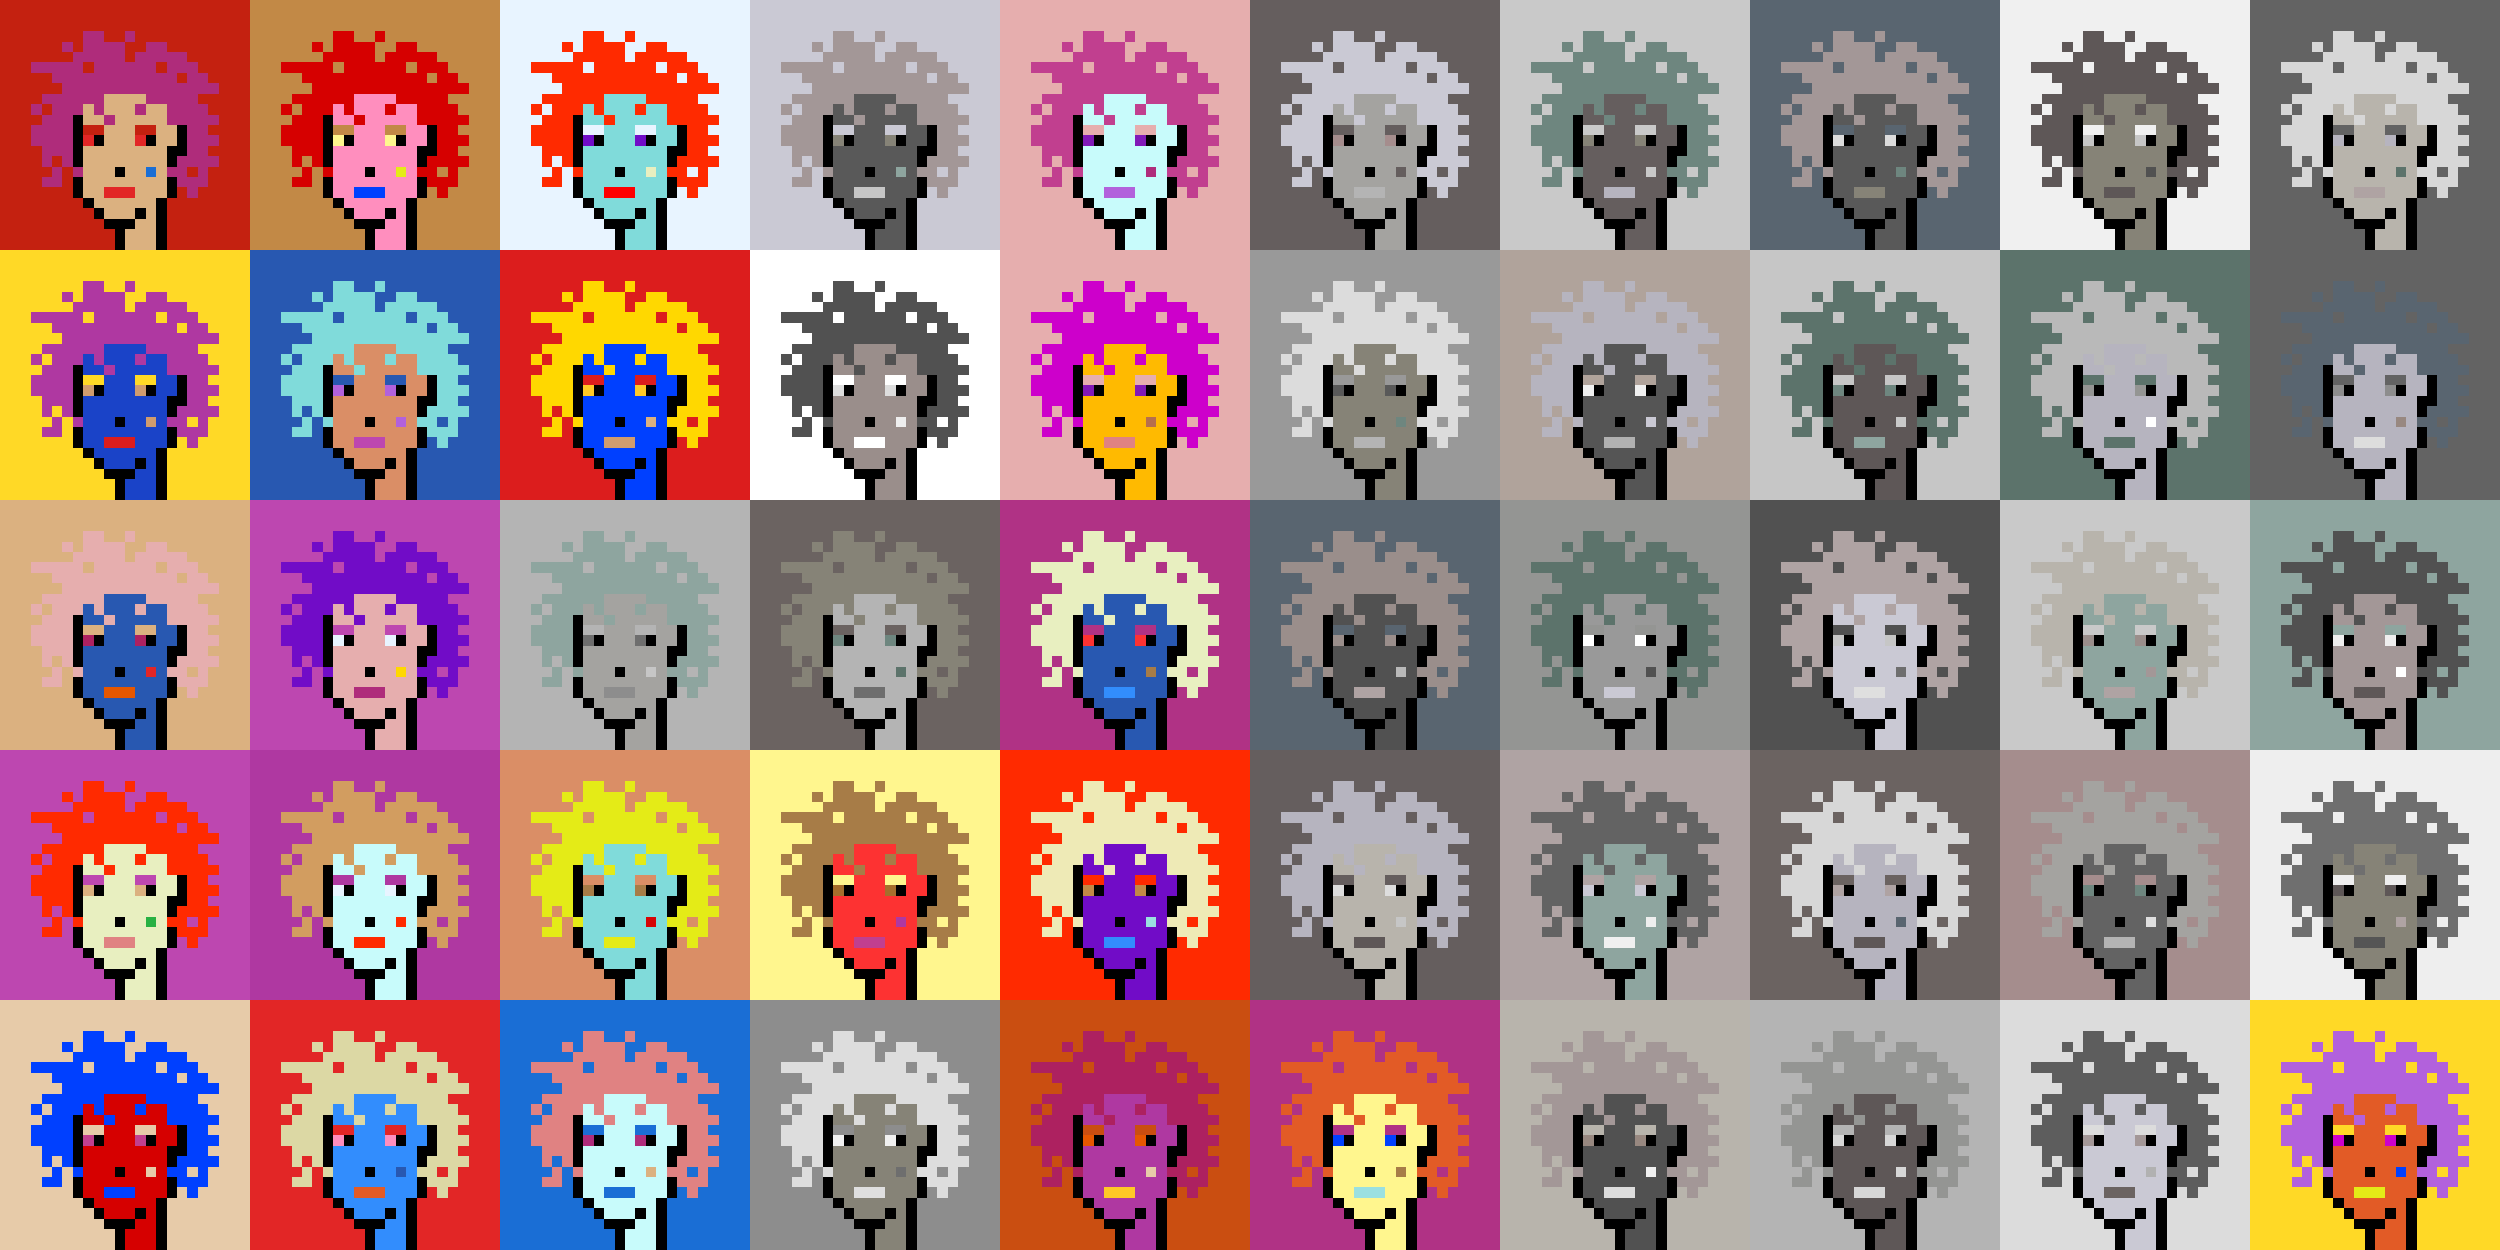 <svg shape-rendering="crispEdges" viewBox="0 0 240 120" xmlns="http://www.w3.org/2000/svg"><rect x="0" y="0" width="240" height="120" fill="#333333" stroke="none"/><style>rect{width:1px;height:1px}rect.bg{width:24px;height:24px}.c1{fill:#e7cba9}.c2{fill:#da8e66}.c3{fill:#ffd800}.c4{fill:#d60404}.c5{fill:#e86570}.c6{fill:#c77514}.c7{fill:#dc1d1d}.c8{fill:#ffc926}.c9{fill:#1a6ed5}.c10{fill:#d09c6e}.c11{fill:#fff68e}.c12{fill:#d29d60}.c13{fill:#80dbda}.c14{fill:#bd47b0}.c15{fill:#b261dc}.c16{fill:#0040ff}.c17{fill:#1a43c8}.c18{fill:#ff8ebe}.c19{fill:#c28946}.c20{fill:#a77c47}.c21{fill:#ffba00}.c22{fill:#ad2160}.c23{fill:#e25b26}.c24{fill:#c42110}.c25{fill:#b03285}.c26{fill:#ca4e11}.c27{fill:#c13f8f}.c28{fill:#e8efc0}.c29{fill:#b66f4e}.c30{fill:#9be0e0}.c31{fill:#e22626}.c32{fill:#2858b1}.c33{fill:#e8f4ff}.c34{fill:#28b143}.c35{fill:#8119b7}.c36{fill:#a66e2c}.c37{fill:#e4eb17}.c38{fill:#ff0000}.c39{fill:#328dfd}.c40{fill:#e08282}.c41{fill:#dcd8a4}.c42{fill:#d60000}.c43{fill:#cd00cb}.c44{fill:#710cc7}.c45{fill:#dbb180}.c46{fill:#ffd926}.c47{fill:#e6aeae}.c48{fill:#eeeab6}.c49{fill:#e65700}.c50{fill:#c8fbfb}.c51{fill:#af2c7b}.c52{fill:#af38a1}.c53{fill:#ff2a00}.c54{fill:#fd3232}.c55{fill:#a39797}.c56{fill:#ffffff}.c57{fill:#6f6f6f}.c58{fill:#afa3a3}.c59{fill:#655e5e}.c60{fill:#897a70}.c61{fill:#a58d8d}.c62{fill:#f0f0f0}.c63{fill:#949593}.c64{fill:#5c736b}.c65{fill:#596570}.c66{fill:#8d8d8d}.c67{fill:#8ea59f}.c68{fill:#5e5757}.c69{fill:#555555}.c70{fill:#595959}.c71{fill:#5d5d5d}.c72{fill:#b8b4ac}.c73{fill:#b1b1b1}.c74{fill:#b0a39b}.c75{fill:#d7d7d7}.c76{fill:#515151}.c77{fill:#b9b9b9}.c78{fill:#9a8e8b}.c79{fill:#636363}.c80{fill:#c6c6c6}.c81{fill:#dddddd}.c82{fill:#6b6361}.c83{fill:#b4b4b4}.c84{fill:#cac9d4}.c85{fill:#dcdcdc}.c86{fill:#6e867f}.c87{fill:#999999}.c88{fill:#dfdfdf}.c89{fill:#c9c9c9}.c90{fill:#988880}.c91{fill:#b6b4bf}.c92{fill:#868377}.c93{fill:#a4a3a0}.c94{fill:#eeeeee}.c95{fill:#6e6e6e}.c96{fill:#6e984d}.c97{fill:#fff68e}.c98{fill:#000000}.c99{fill:#711010}.c100{fill:#dbb180}.c101{fill:#917656}.c102{fill:#5c8539}.c103{fill:#638596}.c104{fill:#7b7b7b}.c105{fill:#d0d0d0}.c106{fill:#aeaeae}.c107{fill:#5e5e5e}.c108{fill:#727272}.c109{fill:#747474}.c110{fill:#373737}</style><defs><g id="h"><rect x="12" y="3"/><rect x="9" y="3"/><rect x="8" y="3"/><rect x="15" y="4"/><rect x="14" y="4"/><rect x="11" y="4"/><rect x="10" y="4"/><rect x="9" y="4"/><rect x="8" y="4"/><rect x="6" y="4"/><rect x="17" y="5"/><rect x="16" y="5"/><rect x="15" y="5"/><rect x="14" y="5"/><rect x="13" y="5"/><rect x="11" y="5"/><rect x="10" y="5"/><rect x="9" y="5"/><rect x="8" y="5"/><rect x="7" y="5"/><rect x="18" y="6"/><rect x="17" y="6"/><rect x="16" y="6"/><rect x="14" y="6"/><rect x="13" y="6"/><rect x="12" y="6"/><rect x="11" y="6"/><rect x="10" y="6"/><rect x="9" y="6"/><rect x="7" y="6"/><rect x="6" y="6"/><rect x="5" y="6"/><rect x="4" y="6"/><rect x="3" y="6"/><rect x="19" y="7"/><rect x="18" y="7"/><rect x="16" y="7"/><rect x="15" y="7"/><rect x="14" y="7"/><rect x="13" y="7"/><rect x="12" y="7"/><rect x="11" y="7"/><rect x="10" y="7"/><rect x="9" y="7"/><rect x="8" y="7"/><rect x="7" y="7"/><rect x="6" y="7"/><rect x="5" y="7"/><rect x="20" y="8"/><rect x="19" y="8"/><rect x="18" y="8"/><rect x="17" y="8"/><rect x="16" y="8"/><rect x="15" y="8"/><rect x="14" y="8"/><rect x="13" y="8"/><rect x="12" y="8"/><rect x="11" y="8"/><rect x="10" y="8"/><rect x="9" y="8"/><rect x="8" y="8"/><rect x="7" y="8"/><rect x="6" y="8"/><rect x="18" y="9"/><rect x="17" y="9"/><rect x="16" y="9"/><rect x="15" y="9"/><rect x="14" y="9"/><rect x="9" y="9"/><rect x="8" y="9"/><rect x="7" y="9"/><rect x="6" y="9"/><rect x="5" y="9"/><rect x="4" y="9"/><rect x="19" y="10"/><rect x="18" y="10"/><rect x="17" y="10"/><rect x="16" y="10"/><rect x="13" y="10"/><rect x="9" y="10"/><rect x="7" y="10"/><rect x="6" y="10"/><rect x="5" y="10"/><rect x="3" y="10"/><rect x="20" y="11"/><rect x="19" y="11"/><rect x="18" y="11"/><rect x="17" y="11"/><rect x="16" y="11"/><rect x="10" y="11"/><rect x="6" y="11"/><rect x="5" y="11"/><rect x="4" y="11"/><rect x="19" y="12"/><rect x="18" y="12"/><rect x="6" y="12"/><rect x="5" y="12"/><rect x="4" y="12"/><rect x="3" y="12"/><rect x="20" y="13"/><rect x="19" y="13"/><rect x="18" y="13"/><rect x="6" y="13"/><rect x="5" y="13"/><rect x="4" y="13"/><rect x="3" y="13"/><rect x="19" y="14"/><rect x="18" y="14"/><rect x="6" y="14"/><rect x="5" y="14"/><rect x="4" y="14"/><rect x="20" y="15"/><rect x="19" y="15"/><rect x="18" y="15"/><rect x="17" y="15"/><rect x="6" y="15"/><rect x="4" y="15"/><rect x="19" y="16"/><rect x="17" y="16"/><rect x="16" y="16"/><rect x="7" y="16"/><rect x="5" y="16"/><rect x="19" y="17"/><rect x="18" y="17"/><rect x="17" y="17"/><rect x="5" y="17"/><rect x="4" y="17"/><rect x="18" y="18"/></g><g id="s"><rect x="13" y="9"/> <rect x="12" y="9"/> <rect x="11" y="9"/> <rect x="10" y="9"/> <rect x="15" y="10"/> <rect x="14" y="10"/> <rect x="12" y="10"/> <rect x="11" y="10"/> <rect x="10" y="10"/> <rect x="8" y="10"/> <rect x="15" y="11"/> <rect x="14" y="11"/> <rect x="13" y="11"/> <rect x="12" y="11"/> <rect x="11" y="11"/> <rect x="9" y="11"/> <rect x="8" y="11"/> <rect x="16" y="12"/> <rect x="15" y="12"/> <rect x="12" y="12"/> <rect x="11" y="12"/> <rect x="10" y="12"/> <rect x="16" y="13"/> <rect x="15" y="13"/> <rect x="12" y="13"/> <rect x="11" y="13"/> <rect x="10" y="13"/> <rect x="15" y="14"/> <rect x="14" y="14"/> <rect x="13" y="14"/> <rect x="12" y="14"/> <rect x="11" y="14"/> <rect x="10" y="14"/> <rect x="9" y="14"/> <rect x="8" y="14"/> <rect x="15" y="15"/> <rect x="14" y="15"/> <rect x="13" y="15"/> <rect x="12" y="15"/> <rect x="11" y="15"/> <rect x="10" y="15"/> <rect x="9" y="15"/> <rect x="8" y="15"/> <rect x="15" y="16"/> <rect x="13" y="16"/> <rect x="12" y="16"/> <rect x="10" y="16"/> <rect x="9" y="16"/> <rect x="8" y="16"/> <rect x="15" y="17"/> <rect x="14" y="17"/> <rect x="13" y="17"/> <rect x="12" y="17"/> <rect x="11" y="17"/> <rect x="10" y="17"/> <rect x="9" y="17"/> <rect x="8" y="17"/> <rect x="15" y="18"/> <rect x="14" y="18"/> <rect x="13" y="18"/> <rect x="9" y="18"/> <rect x="8" y="18"/> <rect x="14" y="19"/> <rect x="13" y="19"/> <rect x="12" y="19"/> <rect x="11" y="19"/> <rect x="10" y="19"/> <rect x="9" y="19"/> <rect x="14" y="20"/> <rect x="12" y="20"/> <rect x="11" y="20"/> <rect x="10" y="20"/> <rect x="14" y="21"/> <rect x="13" y="21"/> <rect x="14" y="22"/> <rect x="13" y="22"/> <rect x="12" y="22"/> <rect x="14" y="23"/> <rect x="13" y="23"/> <rect x="12" y="23"/></g><g id="o"><rect x="7" y="11" /><rect x="17" y="12" /><rect x="7" y="12" /><rect x="17" y="13" /><rect x="14" y="13" /><rect x="9" y="13" /><rect x="7" y="13" /><rect x="17" y="14" /><rect x="16" y="14" /><rect x="7" y="14" /><rect x="16" y="15" /><rect x="7" y="15" /><rect x="11" y="16" /><rect x="16" y="17" /><rect x="7" y="17" /><rect x="16" y="18" /><rect x="7" y="18" /><rect x="15" y="19" /><rect x="8" y="19" /><rect x="15" y="20" /><rect x="13" y="20" /><rect x="9" y="20" /><rect x="15" y="21" /><rect x="12" y="21" /><rect x="11" y="21" /><rect x="10" y="21" /><rect x="15" y="22" /><rect x="11" y="22" /><rect x="15" y="23" /><rect x="11" y="23" /></g><g id="de"><rect x="14" y="12" /><rect x="13" y="12" /><rect x="9" y="12" /><rect x="8" y="12" /></g><g id="le"><rect x="13" y="13" /><rect x="8" y="13" /></g><g id="l"><rect x="12" y="18" /><rect x="11" y="18" /><rect x="10" y="18" /></g><g id="m"><rect x="14" y="16" /></g></defs><g transform="translate(0, 0)"><rect class="bg c24"></rect><use href="#h" class="c51" /><use href="#s" class="c45" /><use href="#de" class="c24" /><use href="#le" class="c31" /><use href="#m" class="c9" /><use href="#l" class="c31" /><use href="#o" fill="black" /></g><g transform="translate(24, 0)"><rect class="bg c19"></rect><use href="#h" class="c42" /><use href="#s" class="c18" /><use href="#de" class="c19" /><use href="#le" class="c11" /><use href="#m" class="c37" /><use href="#l" class="c16" /><use href="#o" fill="black" /></g><g transform="translate(48, 0)"><rect class="bg c33"></rect><use href="#h" class="c53" /><use href="#s" class="c13" /><use href="#de" class="c33" /><use href="#le" class="c44" /><use href="#m" class="c28" /><use href="#l" class="c38" /><use href="#o" fill="black" /></g><g transform="translate(72, 0)"><rect class="bg c84"></rect><use href="#h" class="c55" /><use href="#s" class="c70" /><use href="#de" class="c84" /><use href="#le" class="c92" /><use href="#m" class="c67" /><use href="#l" class="c80" /><use href="#o" fill="black" /></g><g transform="translate(96, 0)"><rect class="bg c47"></rect><use href="#h" class="c27" /><use href="#s" class="c50" /><use href="#de" class="c47" /><use href="#le" class="c35" /><use href="#m" class="c51" /><use href="#l" class="c15" /><use href="#o" fill="black" /></g><g transform="translate(120, 0)"><rect class="bg c59"></rect><use href="#h" class="c84" /><use href="#s" class="c93" /><use href="#de" class="c59" /><use href="#le" class="c61" /><use href="#m" class="c59" /><use href="#l" class="c83" /><use href="#o" fill="black" /></g><g transform="translate(144, 0)"><rect class="bg c89"></rect><use href="#h" class="c86" /><use href="#s" class="c59" /><use href="#de" class="c89" /><use href="#le" class="c92" /><use href="#m" class="c89" /><use href="#l" class="c91" /><use href="#o" fill="black" /></g><g transform="translate(168, 0)"><rect class="bg c65"></rect><use href="#h" class="c55" /><use href="#s" class="c70" /><use href="#de" class="c65" /><use href="#le" class="c85" /><use href="#m" class="c86" /><use href="#l" class="c92" /><use href="#o" fill="black" /></g><g transform="translate(192, 0)"><rect class="bg c62"></rect><use href="#h" class="c68" /><use href="#s" class="c92" /><use href="#de" class="c62" /><use href="#le" class="c80" /><use href="#m" class="c76" /><use href="#l" class="c68" /><use href="#o" fill="black" /></g><g transform="translate(216, 0)"><rect class="bg c79"></rect><use href="#h" class="c75" /><use href="#s" class="c72" /><use href="#de" class="c79" /><use href="#le" class="c91" /><use href="#m" class="c64" /><use href="#l" class="c58" /><use href="#o" fill="black" /></g><g transform="translate(0, 24)"><rect class="bg c46"></rect><use href="#h" class="c52" /><use href="#s" class="c17" /><use href="#de" class="c46" /><use href="#le" class="c10" /><use href="#m" class="c10" /><use href="#l" class="c7" /><use href="#o" fill="black" /></g><g transform="translate(24, 24)"><rect class="bg c32"></rect><use href="#h" class="c13" /><use href="#s" class="c2" /><use href="#de" class="c32" /><use href="#le" class="c15" /><use href="#m" class="c15" /><use href="#l" class="c14" /><use href="#o" fill="black" /></g><g transform="translate(48, 24)"><rect class="bg c7"></rect><use href="#h" class="c3" /><use href="#s" class="c16" /><use href="#de" class="c7" /><use href="#le" class="c8" /><use href="#m" class="c45" /><use href="#l" class="c10" /><use href="#o" fill="black" /></g><g transform="translate(72, 24)"><rect class="bg c56"></rect><use href="#h" class="c76" /><use href="#s" class="c78" /><use href="#de" class="c56" /><use href="#le" class="c81" /><use href="#m" class="c94" /><use href="#l" class="c56" /><use href="#o" fill="black" /></g><g transform="translate(96, 24)"><rect class="bg c47"></rect><use href="#h" class="c43" /><use href="#s" class="c21" /><use href="#de" class="c47" /><use href="#le" class="c35" /><use href="#m" class="c29" /><use href="#l" class="c40" /><use href="#o" fill="black" /></g><g transform="translate(120, 24)"><rect class="bg c87"></rect><use href="#h" class="c85" /><use href="#s" class="c92" /><use href="#de" class="c87" /><use href="#le" class="c70" /><use href="#m" class="c86" /><use href="#l" class="c83" /><use href="#o" fill="black" /></g><g transform="translate(144, 24)"><rect class="bg c74"></rect><use href="#h" class="c91" /><use href="#s" class="c69" /><use href="#de" class="c74" /><use href="#le" class="c62" /><use href="#m" class="c84" /><use href="#l" class="c73" /><use href="#o" fill="black" /></g><g transform="translate(168, 24)"><rect class="bg c80"></rect><use href="#h" class="c64" /><use href="#s" class="c68" /><use href="#de" class="c80" /><use href="#le" class="c86" /><use href="#m" class="c89" /><use href="#l" class="c67" /><use href="#o" fill="black" /></g><g transform="translate(192, 24)"><rect class="bg c64"></rect><use href="#h" class="c77" /><use href="#s" class="c91" /><use href="#de" class="c64" /><use href="#le" class="c63" /><use href="#m" class="c56" /><use href="#l" class="c64" /><use href="#o" fill="black" /></g><g transform="translate(216, 24)"><rect class="bg c79"></rect><use href="#h" class="c65" /><use href="#s" class="c91" /><use href="#de" class="c79" /><use href="#le" class="c66" /><use href="#m" class="c90" /><use href="#l" class="c81" /><use href="#o" fill="black" /></g><g transform="translate(0, 48)"><rect class="bg c45"></rect><use href="#h" class="c47" /><use href="#s" class="c32" /><use href="#de" class="c45" /><use href="#le" class="c22" /><use href="#m" class="c31" /><use href="#l" class="c49" /><use href="#o" fill="black" /></g><g transform="translate(24, 48)"><rect class="bg c14"></rect><use href="#h" class="c44" /><use href="#s" class="c47" /><use href="#de" class="c14" /><use href="#le" class="c33" /><use href="#m" class="c3" /><use href="#l" class="c51" /><use href="#o" fill="black" /></g><g transform="translate(48, 48)"><rect class="bg c83"></rect><use href="#h" class="c67" /><use href="#s" class="c93" /><use href="#de" class="c83" /><use href="#le" class="c95" /><use href="#m" class="c80" /><use href="#l" class="c66" /><use href="#o" fill="black" /></g><g transform="translate(72, 48)"><rect class="bg c82"></rect><use href="#h" class="c92" /><use href="#s" class="c83" /><use href="#de" class="c82" /><use href="#le" class="c86" /><use href="#m" class="c64" /><use href="#l" class="c95" /><use href="#o" fill="black" /></g><g transform="translate(96, 48)"><rect class="bg c25"></rect><use href="#h" class="c28" /><use href="#s" class="c32" /><use href="#de" class="c25" /><use href="#le" class="c54" /><use href="#m" class="c20" /><use href="#l" class="c39" /><use href="#o" fill="black" /></g><g transform="translate(120, 48)"><rect class="bg c65"></rect><use href="#h" class="c78" /><use href="#s" class="c76" /><use href="#de" class="c65" /><use href="#le" class="c78" /><use href="#m" class="c77" /><use href="#l" class="c58" /><use href="#o" fill="black" /></g><g transform="translate(144, 48)"><rect class="bg c63"></rect><use href="#h" class="c64" /><use href="#s" class="c87" /><use href="#de" class="c63" /><use href="#le" class="c56" /><use href="#m" class="c76" /><use href="#l" class="c84" /><use href="#o" fill="black" /></g><g transform="translate(168, 48)"><rect class="bg c76"></rect><use href="#h" class="c58" /><use href="#s" class="c84" /><use href="#de" class="c76" /><use href="#le" class="c80" /><use href="#m" class="c95" /><use href="#l" class="c88" /><use href="#o" fill="black" /></g><g transform="translate(192, 48)"><rect class="bg c89"></rect><use href="#h" class="c72" /><use href="#s" class="c67" /><use href="#de" class="c89" /><use href="#le" class="c78" /><use href="#m" class="c55" /><use href="#l" class="c58" /><use href="#o" fill="black" /></g><g transform="translate(216, 48)"><rect class="bg c67"></rect><use href="#h" class="c76" /><use href="#s" class="c55" /><use href="#de" class="c67" /><use href="#le" class="c94" /><use href="#m" class="c56" /><use href="#l" class="c68" /><use href="#o" fill="black" /></g><g transform="translate(0, 72)"><rect class="bg c14"></rect><use href="#h" class="c53" /><use href="#s" class="c28" /><use href="#de" class="c14" /><use href="#le" class="c45" /><use href="#m" class="c34" /><use href="#l" class="c40" /><use href="#o" fill="black" /></g><g transform="translate(24, 72)"><rect class="bg c52"></rect><use href="#h" class="c12" /><use href="#s" class="c50" /><use href="#de" class="c52" /><use href="#le" class="c33" /><use href="#m" class="c53" /><use href="#l" class="c53" /><use href="#o" fill="black" /></g><g transform="translate(48, 72)"><rect class="bg c2"></rect><use href="#h" class="c37" /><use href="#s" class="c13" /><use href="#de" class="c2" /><use href="#le" class="c20" /><use href="#m" class="c4" /><use href="#l" class="c37" /><use href="#o" fill="black" /></g><g transform="translate(72, 72)"><rect class="bg c11"></rect><use href="#h" class="c20" /><use href="#s" class="c54" /><use href="#de" class="c11" /><use href="#le" class="c36" /><use href="#m" class="c52" /><use href="#l" class="c27" /><use href="#o" fill="black" /></g><g transform="translate(96, 72)"><rect class="bg c53"></rect><use href="#h" class="c48" /><use href="#s" class="c44" /><use href="#de" class="c53" /><use href="#le" class="c19" /><use href="#m" class="c30" /><use href="#l" class="c39" /><use href="#o" fill="black" /></g><g transform="translate(120, 72)"><rect class="bg c59"></rect><use href="#h" class="c91" /><use href="#s" class="c72" /><use href="#de" class="c59" /><use href="#le" class="c81" /><use href="#m" class="c80" /><use href="#l" class="c68" /><use href="#o" fill="black" /></g><g transform="translate(144, 72)"><rect class="bg c58"></rect><use href="#h" class="c79" /><use href="#s" class="c67" /><use href="#de" class="c58" /><use href="#le" class="c84" /><use href="#m" class="c94" /><use href="#l" class="c62" /><use href="#o" fill="black" /></g><g transform="translate(168, 72)"><rect class="bg c82"></rect><use href="#h" class="c75" /><use href="#s" class="c91" /><use href="#de" class="c82" /><use href="#le" class="c58" /><use href="#m" class="c65" /><use href="#l" class="c68" /><use href="#o" fill="black" /></g><g transform="translate(192, 72)"><rect class="bg c61"></rect><use href="#h" class="c93" /><use href="#s" class="c79" /><use href="#de" class="c61" /><use href="#le" class="c86" /><use href="#m" class="c88" /><use href="#l" class="c83" /><use href="#o" fill="black" /></g><g transform="translate(216, 72)"><rect class="bg c94"></rect><use href="#h" class="c57" /><use href="#s" class="c92" /><use href="#de" class="c94" /><use href="#le" class="c68" /><use href="#m" class="c58" /><use href="#l" class="c69" /><use href="#o" fill="black" /></g><g transform="translate(0, 96)"><rect class="bg c1"></rect><use href="#h" class="c16" /><use href="#s" class="c42" /><use href="#de" class="c1" /><use href="#le" class="c27" /><use href="#m" class="c1" /><use href="#l" class="c16" /><use href="#o" fill="black" /></g><g transform="translate(24, 96)"><rect class="bg c31"></rect><use href="#h" class="c41" /><use href="#s" class="c39" /><use href="#de" class="c31" /><use href="#le" class="c18" /><use href="#m" class="c32" /><use href="#l" class="c23" /><use href="#o" fill="black" /></g><g transform="translate(48, 96)"><rect class="bg c9"></rect><use href="#h" class="c40" /><use href="#s" class="c50" /><use href="#de" class="c9" /><use href="#le" class="c51" /><use href="#m" class="c45" /><use href="#l" class="c9" /><use href="#o" fill="black" /></g><g transform="translate(72, 96)"><rect class="bg c66"></rect><use href="#h" class="c81" /><use href="#s" class="c92" /><use href="#de" class="c66" /><use href="#le" class="c62" /><use href="#m" class="c95" /><use href="#l" class="c88" /><use href="#o" fill="black" /></g><g transform="translate(96, 96)"><rect class="bg c26"></rect><use href="#h" class="c22" /><use href="#s" class="c52" /><use href="#de" class="c26" /><use href="#le" class="c49" /><use href="#m" class="c1" /><use href="#l" class="c8" /><use href="#o" fill="black" /></g><g transform="translate(120, 96)"><rect class="bg c25"></rect><use href="#h" class="c23" /><use href="#s" class="c11" /><use href="#de" class="c25" /><use href="#le" class="c16" /><use href="#m" class="c20" /><use href="#l" class="c30" /><use href="#o" fill="black" /></g><g transform="translate(144, 96)"><rect class="bg c72"></rect><use href="#h" class="c55" /><use href="#s" class="c76" /><use href="#de" class="c72" /><use href="#le" class="c90" /><use href="#m" class="c62" /><use href="#l" class="c81" /><use href="#o" fill="black" /></g><g transform="translate(168, 96)"><rect class="bg c83"></rect><use href="#h" class="c63" /><use href="#s" class="c68" /><use href="#de" class="c83" /><use href="#le" class="c75" /><use href="#m" class="c75" /><use href="#l" class="c75" /><use href="#o" fill="black" /></g><g transform="translate(192, 96)"><rect class="bg c85"></rect><use href="#h" class="c71" /><use href="#s" class="c84" /><use href="#de" class="c85" /><use href="#le" class="c55" /><use href="#m" class="c73" /><use href="#l" class="c82" /><use href="#o" fill="black" /></g><g transform="translate(216, 96)"><rect class="bg c46"></rect><use href="#h" class="c15" /><use href="#s" class="c23" /><use href="#de" class="c46" /><use href="#le" class="c43" /><use href="#m" class="c16" /><use href="#l" class="c37" /><use href="#o" fill="black" /></g></svg>